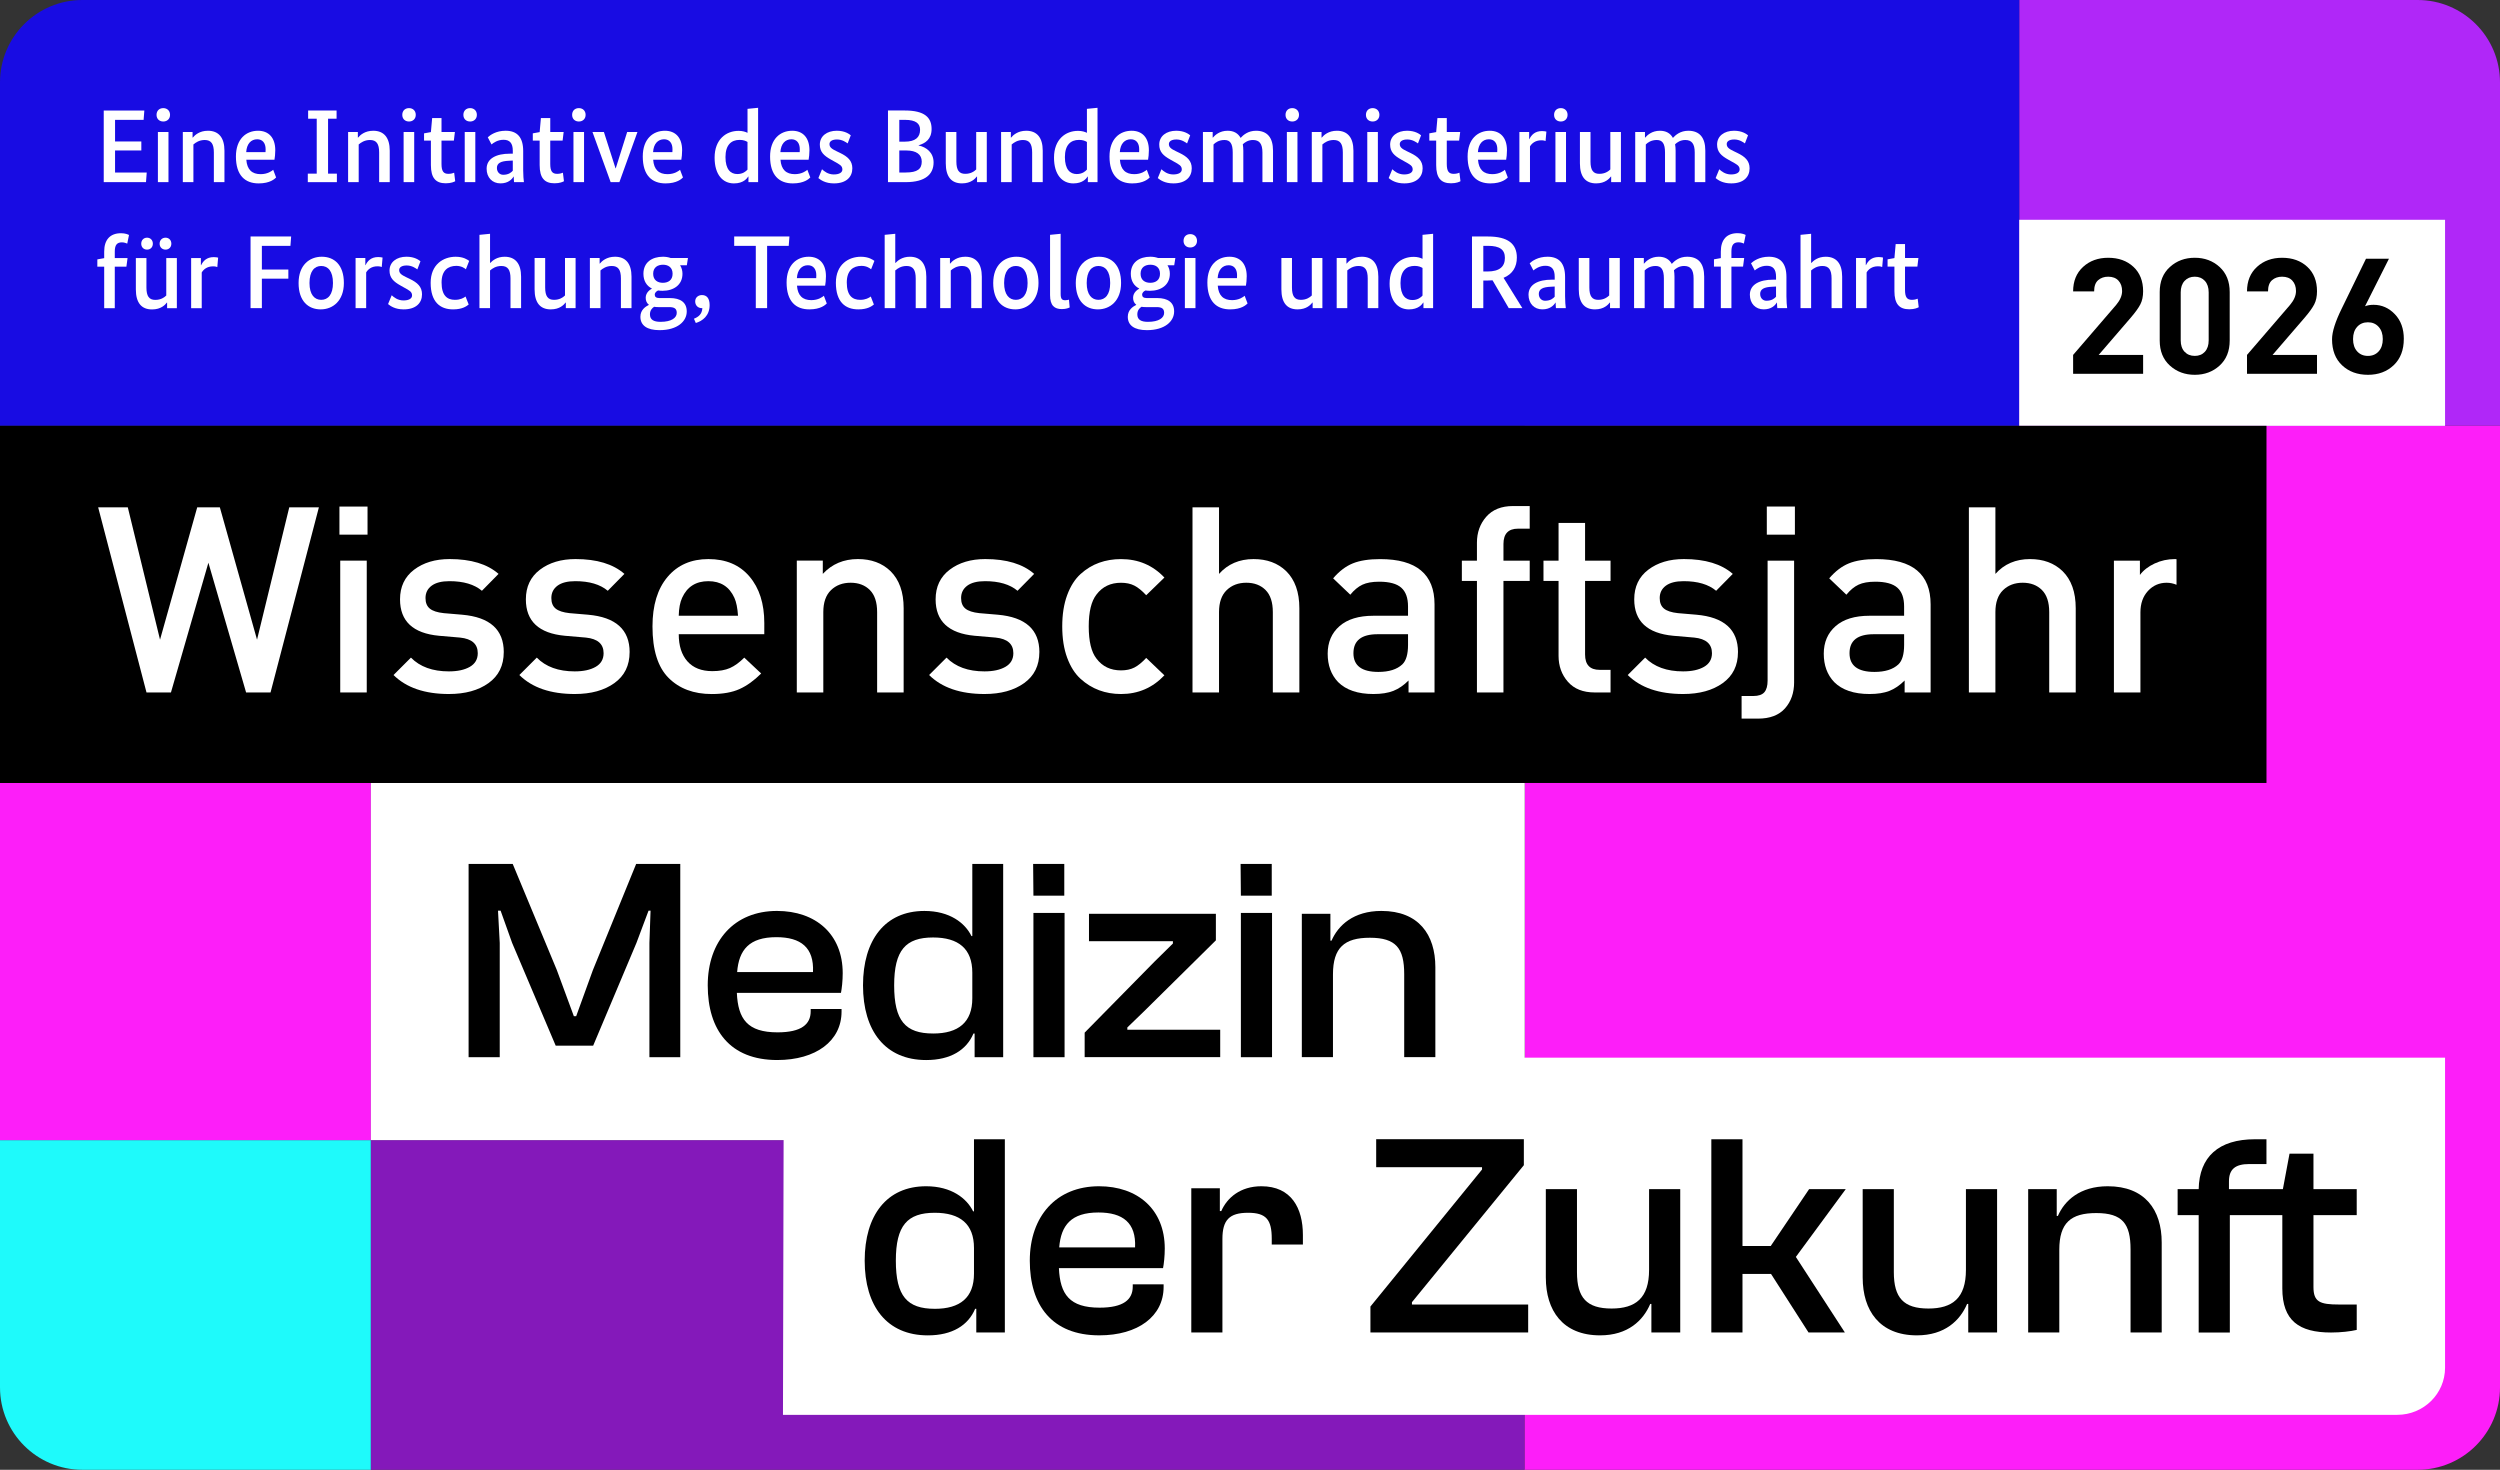 <svg width="182" height="107" viewBox="0 0 182 107" fill="none" xmlns="http://www.w3.org/2000/svg">
<rect x="0" y="0" width="182" height="107" fill="#333333" stroke="none"/>
<g clip-path="url(#clip0_8705_268)">
<path d="M0 83H27V107H6C2.686 107 0 104.314 0 101V83Z" fill="#1EFAFB"/>
<path d="M111 83H27V107H111V83Z" fill="#8419BA"/>
<path d="M27 57H0V83H27V57Z" fill="#FD1EF9"/>
<path d="M147 0H176C179.314 0 182 2.686 182 6V31H147V0Z" fill="#B027F8"/>
<path d="M111 31H182V101C182 104.314 179.314 107 176 107H111V31Z" fill="#FD1EF9"/>
<path d="M0 6C0 2.686 2.686 0 6 0H147V31H0V6Z" fill="#180CE3"/>
<path d="M174.522 103H57L57.061 77H178V99.572C178 101.465 176.443 103 174.522 103Z" fill="white"/>
<path d="M111 57H27V83H111V57Z" fill="white"/>
<path d="M178 16H147V31H178V16Z" fill="white"/>
<path d="M165 31H0V57H165V31Z" fill="black"/>
<path d="M34.114 76.962V62.895H37.326L40.538 70.621L41.777 73.981H41.945L43.163 70.621L46.312 62.895H49.524V76.962H47.277V68.647L47.361 66.296H47.214L46.332 68.647L43.183 76.123H40.454L37.284 68.647L36.444 66.296H36.255L36.381 68.647V76.962H34.114Z" fill="black"/>
<path d="M51.523 71.733C51.523 68.5 53.455 66.316 56.562 66.316C59.375 66.316 61.349 67.996 61.349 70.851C61.349 71.397 61.286 71.964 61.223 72.279H53.643C53.727 74.19 54.42 75.155 56.603 75.155C58.346 75.155 59.018 74.567 59.018 73.622V73.454H61.265V73.643C61.265 75.785 59.396 77.17 56.583 77.17C53.14 77.17 51.523 74.987 51.523 71.733ZM53.664 70.767H59.186C59.27 68.982 58.304 68.226 56.519 68.226C54.545 68.226 53.79 69.15 53.664 70.767Z" fill="black"/>
<path d="M62.827 71.734C62.827 68.438 64.423 66.317 67.299 66.317C69.147 66.317 70.259 67.198 70.721 68.144H70.784V62.895H73.031V76.962H70.952V75.24H70.868C70.364 76.436 69.209 77.171 67.425 77.171C64.444 77.171 62.827 75.05 62.827 71.734ZM67.929 75.24C69.777 75.24 70.784 74.421 70.784 72.678V70.809C70.784 69.067 69.776 68.248 67.929 68.248C65.934 68.248 65.095 69.171 65.095 71.733C65.095 74.316 65.914 75.239 67.929 75.239V75.24Z" fill="black"/>
<path d="M75.233 65.204L75.212 62.895H77.48V65.204H75.233ZM75.233 76.962V66.463H77.501V76.962H75.233Z" fill="black"/>
<path d="M78.963 76.961V75.176L84.044 70.011L85.388 68.688V68.52H79.278V66.525H88.516V68.457L83.288 73.622L82.07 74.798V74.966H88.831V76.961H78.963Z" fill="black"/>
<path d="M90.336 65.204L90.315 62.895H92.583V65.204H90.336ZM90.336 76.962V66.463H92.604V76.962H90.336Z" fill="black"/>
<path d="M94.773 76.961V66.526H96.853V68.479H96.936C97.419 67.366 98.532 66.316 100.568 66.316C103.276 66.316 104.494 68.038 104.494 70.41V76.961H102.226V70.914C102.226 69.045 101.638 68.268 99.728 68.268C97.879 68.268 97.04 68.982 97.04 70.935V76.961H94.772H94.773Z" fill="black"/>
<path d="M62.949 91.776C62.949 88.481 64.545 86.359 67.421 86.359C69.269 86.359 70.381 87.242 70.843 88.186H70.906V82.938H73.153V97.004H71.074V95.282H70.99C70.486 96.48 69.331 97.215 67.547 97.215C64.566 97.215 62.949 95.094 62.949 91.776ZM68.051 95.282C69.899 95.282 70.906 94.463 70.906 92.721V90.852C70.906 89.109 69.898 88.29 68.051 88.29C66.056 88.29 65.217 89.213 65.217 91.775C65.217 94.358 66.036 95.281 68.051 95.281V95.282Z" fill="black"/>
<path d="M74.969 91.776C74.969 88.543 76.901 86.359 80.008 86.359C82.821 86.359 84.795 88.039 84.795 90.894C84.795 91.44 84.732 92.007 84.669 92.322H77.089C77.173 94.233 77.866 95.198 80.049 95.198C81.792 95.198 82.464 94.61 82.464 93.665V93.497H84.711V93.686C84.711 95.828 82.842 97.213 80.029 97.213C76.586 97.213 74.969 95.03 74.969 91.776ZM77.111 90.81H82.633C82.717 89.025 81.751 88.269 79.966 88.269C77.992 88.269 77.237 89.193 77.111 90.81Z" fill="black"/>
<path d="M86.726 97.004V86.506H88.805V88.165H88.91C89.33 87.199 90.296 86.359 91.828 86.359C94.012 86.359 94.851 87.955 94.851 89.907V90.6H92.583V90.18C92.583 88.794 92.184 88.29 90.861 88.29C89.496 88.29 88.992 88.815 88.992 90.201V97.004H86.724H86.726Z" fill="black"/>
<path d="M99.767 97.004V95.115L107.892 85.141V84.974H100.186V82.936H110.936V84.826L102.79 94.799V94.968H111.251V97.004H99.766H99.767Z" fill="black"/>
<path d="M112.536 93.014V86.568H114.804V92.615C114.804 94.484 115.518 95.261 117.324 95.261C119.067 95.261 120.053 94.505 120.053 92.448V86.569H122.321V97.004H120.221V94.925H120.137C119.633 96.122 118.52 97.214 116.484 97.214C113.755 97.214 112.537 95.387 112.537 93.015L112.536 93.014Z" fill="black"/>
<path d="M124.585 97.004V82.938H126.853V90.707H128.911L131.703 86.57H134.37L130.738 91.504L134.307 97.005H131.661L128.932 92.743H126.853V97.005L124.585 97.004Z" fill="black"/>
<path d="M135.603 93.014V86.568H137.871V92.615C137.871 94.484 138.585 95.261 140.391 95.261C142.134 95.261 143.12 94.505 143.12 92.448V86.569H145.388V97.004H143.288V94.925H143.204C142.7 96.122 141.587 97.214 139.551 97.214C136.822 97.214 135.604 95.387 135.604 93.015L135.603 93.014Z" fill="black"/>
<path d="M147.651 97.004V86.569H149.73V88.522H149.814C150.297 87.409 151.41 86.359 153.446 86.359C156.154 86.359 157.372 88.081 157.372 90.453V97.004H155.104V90.957C155.104 89.088 154.516 88.311 152.605 88.311C150.757 88.311 149.917 89.025 149.917 90.978V97.004H147.649H147.651Z" fill="black"/>
<path d="M160.064 97.004V88.46H158.531V86.57H160.064C160.106 84.218 161.513 82.938 164.158 82.938H164.998V84.743H163.738C162.73 84.743 162.268 85.121 162.268 86.004V86.57H166.194L166.677 83.987H168.42V86.57H171.569V88.46H168.42V93.689C168.42 94.781 168.882 94.969 170.289 94.969H171.57V96.817C171.129 96.922 170.415 97.007 169.701 97.007C167.37 97.007 166.153 96.145 166.153 93.794V88.462H162.332V97.007H160.064V97.004Z" fill="black"/>
<path d="M23.215 36.934L19.695 50.411H17.916L15.171 40.966L12.445 50.411H10.665L7.146 36.934H9.304L11.65 46.568L14.357 36.934H16.005L18.712 46.568L21.058 36.934H23.215Z" fill="white"/>
<path d="M26.756 38.922H24.711V36.878H26.756V38.922ZM26.699 50.411H24.769V40.814H26.699V50.411Z" fill="white"/>
<path d="M36.673 47.477C36.673 48.449 36.304 49.2 35.566 49.729C34.828 50.259 33.865 50.524 32.679 50.524C30.925 50.524 29.581 50.064 28.648 49.142L29.916 47.874C30.572 48.543 31.492 48.877 32.679 48.877C33.31 48.877 33.819 48.767 34.203 48.546C34.587 48.325 34.781 47.994 34.781 47.552C34.781 46.883 34.352 46.505 33.493 46.416L31.96 46.284C30.067 46.107 29.122 45.224 29.122 43.634C29.122 42.713 29.462 41.994 30.143 41.476C30.825 40.959 31.689 40.7 32.736 40.7C34.288 40.7 35.474 41.06 36.295 41.779L35.084 43.009C34.529 42.542 33.74 42.309 32.718 42.309C32.151 42.309 31.718 42.42 31.422 42.64C31.125 42.861 30.977 43.16 30.977 43.539C30.977 43.88 31.081 44.135 31.29 44.306C31.497 44.476 31.835 44.587 32.303 44.637L33.647 44.751C35.666 44.928 36.675 45.836 36.675 47.477H36.673Z" fill="white"/>
<path d="M45.835 47.477C45.835 48.449 45.466 49.2 44.728 49.729C43.99 50.259 43.027 50.524 41.841 50.524C40.087 50.524 38.743 50.064 37.809 49.142L39.077 47.874C39.733 48.543 40.654 48.877 41.841 48.877C42.472 48.877 42.98 48.767 43.364 48.546C43.749 48.325 43.942 47.994 43.942 47.552C43.942 46.883 43.513 46.505 42.655 46.416L41.122 46.284C39.229 46.107 38.283 45.224 38.283 43.634C38.283 42.713 38.624 41.994 39.305 41.476C39.986 40.959 40.851 40.7 41.898 40.7C43.45 40.7 44.636 41.06 45.457 41.779L44.246 43.009C43.691 42.542 42.902 42.309 41.88 42.309C41.312 42.309 40.88 42.42 40.583 42.64C40.287 42.861 40.138 43.16 40.138 43.539C40.138 43.88 40.242 44.135 40.451 44.306C40.659 44.476 40.997 44.587 41.464 44.637L42.808 44.751C44.827 44.928 45.837 45.836 45.837 47.477H45.835Z" fill="white"/>
<path d="M55.64 46.171H49.413C49.413 47.017 49.624 47.676 50.047 48.149C50.469 48.622 51.072 48.859 51.855 48.859C52.372 48.859 52.801 48.783 53.142 48.632C53.483 48.481 53.83 48.228 54.183 47.875L55.413 49.03C54.895 49.548 54.368 49.926 53.832 50.166C53.296 50.406 52.624 50.526 51.816 50.526C50.503 50.526 49.456 50.135 48.674 49.352C47.891 48.57 47.501 47.321 47.501 45.604C47.501 44.065 47.867 42.863 48.599 41.998C49.33 41.134 50.322 40.701 51.571 40.701C52.846 40.701 53.843 41.124 54.562 41.969C55.281 42.815 55.641 43.944 55.641 45.357L55.64 46.171ZM53.728 44.827C53.69 44.259 53.602 43.824 53.463 43.521C53.097 42.714 52.466 42.31 51.57 42.31C50.662 42.31 50.024 42.714 49.658 43.521C49.507 43.849 49.424 44.285 49.412 44.827H53.728Z" fill="white"/>
<path d="M65.785 50.411H63.855V44.562C63.855 43.843 63.678 43.307 63.325 42.953C62.972 42.6 62.505 42.423 61.924 42.423C61.343 42.423 60.867 42.603 60.495 42.963C60.123 43.323 59.937 43.856 59.937 44.562V50.411H58.007V40.814H59.9V41.779C60.569 41.06 61.42 40.7 62.455 40.7C63.427 40.7 64.215 40.99 64.821 41.571C65.465 42.202 65.786 43.104 65.786 44.278L65.785 50.411Z" fill="white"/>
<path d="M75.665 47.477C75.665 48.449 75.296 49.2 74.558 49.729C73.82 50.259 72.857 50.524 71.671 50.524C69.917 50.524 68.573 50.064 67.639 49.142L68.907 47.874C69.563 48.543 70.484 48.877 71.671 48.877C72.302 48.877 72.81 48.767 73.194 48.546C73.579 48.325 73.772 47.994 73.772 47.552C73.772 46.883 73.343 46.505 72.485 46.416L70.952 46.284C69.059 46.107 68.113 45.224 68.113 43.634C68.113 42.713 68.454 41.994 69.135 41.476C69.816 40.959 70.681 40.7 71.728 40.7C73.28 40.7 74.466 41.06 75.287 41.779L74.076 43.009C73.521 42.542 72.732 42.309 71.71 42.309C71.142 42.309 70.71 42.42 70.413 42.64C70.117 42.861 69.968 43.16 69.968 43.539C69.968 43.88 70.072 44.135 70.281 44.306C70.489 44.476 70.827 44.587 71.294 44.637L72.638 44.751C74.657 44.928 75.667 45.836 75.667 47.477H75.665Z" fill="white"/>
<path d="M84.769 49.162C83.911 50.071 82.857 50.525 81.608 50.525C81.04 50.525 80.51 50.433 80.018 50.251C79.526 50.068 79.075 49.791 78.665 49.418C78.255 49.046 77.93 48.535 77.69 47.885C77.45 47.235 77.331 46.475 77.331 45.604C77.331 44.733 77.45 43.973 77.69 43.323C77.93 42.673 78.255 42.162 78.665 41.79C79.075 41.418 79.526 41.143 80.018 40.967C80.511 40.79 81.04 40.702 81.608 40.702C82.869 40.702 83.923 41.15 84.769 42.046L83.444 43.333C83.141 43.005 82.854 42.772 82.583 42.633C82.311 42.494 81.987 42.425 81.608 42.425C80.851 42.425 80.258 42.709 79.828 43.277C79.449 43.757 79.26 44.533 79.26 45.605C79.26 46.69 79.449 47.473 79.828 47.952C80.257 48.52 80.85 48.804 81.608 48.804C81.987 48.804 82.311 48.735 82.583 48.596C82.854 48.457 83.141 48.224 83.444 47.896L84.769 49.164V49.162Z" fill="white"/>
<path d="M94.593 50.411H92.662V44.562C92.662 43.843 92.486 43.307 92.132 42.953C91.779 42.6 91.312 42.423 90.731 42.423C90.15 42.423 89.674 42.603 89.302 42.963C88.93 43.323 88.745 43.856 88.745 44.562V50.411H86.814V36.934H88.745V41.78C89.388 41.061 90.228 40.701 91.261 40.701C92.234 40.701 93.021 40.991 93.627 41.572C94.271 42.203 94.593 43.105 94.593 44.279V50.411Z" fill="white"/>
<path d="M104.435 50.411H102.542V49.54C102.189 49.893 101.819 50.146 101.434 50.297C101.049 50.448 100.566 50.524 99.986 50.524C98.85 50.524 97.992 50.234 97.412 49.653C96.907 49.123 96.655 48.435 96.655 47.59C96.655 46.757 96.942 46.088 97.516 45.584C98.09 45.08 98.913 44.827 99.986 44.827H102.504V44.146C102.504 43.528 102.34 43.074 102.011 42.783C101.683 42.493 101.147 42.348 100.403 42.348C99.898 42.348 99.491 42.421 99.182 42.566C98.873 42.711 98.579 42.954 98.302 43.295L97.052 42.103C97.494 41.586 97.97 41.223 98.481 41.015C98.992 40.807 99.658 40.703 100.478 40.703C103.115 40.703 104.434 41.801 104.434 43.997V50.414L104.435 50.411ZM102.505 46.947V46.171H100.29C99.116 46.171 98.53 46.632 98.53 47.553C98.53 48.462 99.136 48.916 100.347 48.916C101.117 48.916 101.697 48.733 102.088 48.367C102.366 48.102 102.505 47.629 102.505 46.947Z" fill="white"/>
<path d="M111.363 42.291H109.451V50.411H107.521V42.291H106.423V40.815H107.521V39.509C107.521 38.764 107.748 38.134 108.202 37.616C108.656 37.099 109.306 36.84 110.152 36.84H111.363V38.487H110.512C109.805 38.487 109.452 38.859 109.452 39.604V40.815H111.364L111.363 42.291Z" fill="white"/>
<path d="M117.249 50.411H116.094C115.248 50.411 114.599 50.153 114.144 49.635C113.69 49.118 113.463 48.487 113.463 47.742V42.291H112.365V40.815H113.463V38.07H115.393V40.815H117.248V42.291H115.393V47.648C115.393 48.393 115.746 48.765 116.453 48.765H117.248V50.412L117.249 50.411Z" fill="white"/>
<path d="M126.524 47.477C126.524 48.449 126.155 49.2 125.417 49.729C124.679 50.259 123.716 50.524 122.53 50.524C120.776 50.524 119.432 50.064 118.498 49.142L119.766 47.874C120.422 48.543 121.343 48.877 122.53 48.877C123.161 48.877 123.669 48.767 124.053 48.546C124.438 48.325 124.631 47.994 124.631 47.552C124.631 46.883 124.202 46.505 123.344 46.416L121.811 46.284C119.918 46.107 118.972 45.224 118.972 43.634C118.972 42.713 119.313 41.994 119.994 41.476C120.675 40.959 121.54 40.7 122.587 40.7C124.139 40.7 125.325 41.06 126.146 41.779L124.935 43.009C124.38 42.542 123.591 42.309 122.569 42.309C122.001 42.309 121.569 42.42 121.272 42.64C120.976 42.861 120.827 43.16 120.827 43.539C120.827 43.88 120.931 44.135 121.14 44.306C121.348 44.476 121.686 44.587 122.153 44.637L123.497 44.751C125.516 44.928 126.526 45.836 126.526 47.477H126.524Z" fill="white"/>
<path d="M130.612 49.666C130.612 50.436 130.391 51.07 129.95 51.568C129.508 52.066 128.852 52.316 127.981 52.316H126.788V50.669H127.64C128.019 50.669 128.286 50.577 128.445 50.395C128.602 50.212 128.681 49.931 128.681 49.553V40.815H130.611V49.666H130.612ZM130.669 38.922H128.624V36.878H130.669V38.922Z" fill="white"/>
<path d="M140.55 50.411H138.657V49.54C138.304 49.893 137.934 50.146 137.549 50.297C137.164 50.448 136.681 50.524 136.101 50.524C134.965 50.524 134.107 50.234 133.527 49.653C133.022 49.123 132.77 48.435 132.77 47.59C132.77 46.757 133.057 46.088 133.631 45.584C134.205 45.08 135.028 44.827 136.101 44.827H138.619V44.146C138.619 43.528 138.455 43.074 138.126 42.783C137.798 42.493 137.262 42.348 136.518 42.348C136.013 42.348 135.606 42.421 135.297 42.566C134.988 42.711 134.694 42.954 134.417 43.295L133.167 42.103C133.609 41.586 134.085 41.223 134.596 41.015C135.107 40.807 135.773 40.703 136.593 40.703C139.23 40.703 140.549 41.801 140.549 43.997V50.414L140.55 50.411ZM138.62 46.947V46.171H136.405C135.231 46.171 134.645 46.632 134.645 47.553C134.645 48.462 135.251 48.916 136.462 48.916C137.232 48.916 137.812 48.733 138.203 48.367C138.481 48.102 138.62 47.629 138.62 46.947Z" fill="white"/>
<path d="M151.113 50.411H149.183V44.562C149.183 43.843 149.006 43.307 148.653 42.953C148.3 42.6 147.833 42.423 147.252 42.423C146.671 42.423 146.195 42.603 145.823 42.963C145.451 43.323 145.265 43.856 145.265 44.562V50.411H143.335V36.934H145.265V41.78C145.908 41.061 146.748 40.701 147.782 40.701C148.754 40.701 149.542 40.991 150.148 41.572C150.792 42.203 151.113 43.105 151.113 44.279V50.411Z" fill="white"/>
<path d="M158.453 40.71C158.415 40.71 158.381 40.701 158.342 40.701C157.812 40.701 157.317 40.808 156.856 41.023C156.395 41.238 156.039 41.515 155.786 41.856V40.815H153.893V50.412H155.823V44.582C155.823 43.939 156.006 43.418 156.372 43.02C156.738 42.623 157.192 42.424 157.735 42.424C157.985 42.424 158.223 42.476 158.451 42.572V40.711L158.453 40.71Z" fill="white"/>
<path d="M10.455 8.725H8.376V10.298H10.289V10.955H8.376V12.558H10.682L10.629 13.261H7.552V8.045H10.508L10.455 8.725Z" fill="white"/>
<path d="M11.887 8.846C11.601 8.846 11.396 8.657 11.396 8.362C11.396 8.059 11.601 7.871 11.887 7.871C12.166 7.871 12.379 8.06 12.379 8.362C12.379 8.657 12.166 8.846 11.887 8.846ZM12.265 13.261H11.495V9.61H12.265V13.261Z" fill="white"/>
<path d="M15.569 13.261V11.099C15.569 10.471 15.372 10.192 14.904 10.192C14.503 10.192 14.239 10.381 14.08 10.517V13.261H13.309V9.61H14.019V10.018H14.034C14.178 9.844 14.518 9.519 15.138 9.519C15.916 9.519 16.34 10.018 16.34 10.97V13.261H15.569Z" fill="white"/>
<path d="M19.981 11.628H17.932C17.985 12.354 18.348 12.679 18.975 12.679C19.489 12.679 19.791 12.445 19.889 12.361L20.101 12.921C20.003 13.019 19.663 13.352 18.831 13.352C17.841 13.352 17.175 12.77 17.175 11.394C17.175 10.109 17.923 9.519 18.785 9.519C19.556 9.519 20.04 10.018 20.04 10.94C20.04 11.227 20.011 11.439 19.981 11.628ZM17.924 11.076H19.33C19.337 10.993 19.337 10.933 19.337 10.865C19.337 10.411 19.11 10.139 18.725 10.139C18.279 10.139 17.961 10.464 17.924 11.076Z" fill="white"/>
<path d="M23.059 8.642H22.432V8.045H24.503V8.642H23.883V12.641H24.525V13.261H22.408V12.641H23.058V8.642H23.059Z" fill="white"/>
<path d="M27.602 13.261V11.099C27.602 10.471 27.405 10.192 26.937 10.192C26.536 10.192 26.272 10.381 26.113 10.517V13.261H25.342V9.61H26.052V10.018H26.067C26.211 9.844 26.551 9.519 27.171 9.519C27.949 9.519 28.373 10.018 28.373 10.97V13.261H27.602Z" fill="white"/>
<path d="M29.777 8.846C29.49 8.846 29.286 8.657 29.286 8.362C29.286 8.059 29.49 7.871 29.777 7.871C30.056 7.871 30.268 8.06 30.268 8.362C30.268 8.657 30.056 8.846 29.777 8.846ZM30.154 13.261H29.383V9.61H30.154V13.261Z" fill="white"/>
<path d="M33.041 10.237H32.141V11.923C32.141 12.467 32.284 12.656 32.647 12.656C32.843 12.656 32.995 12.603 33.063 12.573L33.139 13.193C33.071 13.231 32.852 13.344 32.451 13.344C31.718 13.344 31.37 12.951 31.37 12.021V10.237H30.871V9.708L31.37 9.617L31.461 8.596H32.142V9.609H33.117L33.041 10.237Z" fill="white"/>
<path d="M34.225 8.846C33.938 8.846 33.734 8.657 33.734 8.362C33.734 8.059 33.938 7.871 34.225 7.871C34.504 7.871 34.716 8.06 34.716 8.362C34.716 8.657 34.504 8.846 34.225 8.846ZM34.603 13.261H33.832V9.61H34.603V13.261Z" fill="white"/>
<path d="M37.105 11.189H37.332V10.977C37.332 10.417 37.105 10.176 36.659 10.176C36.22 10.176 35.918 10.403 35.782 10.516L35.51 9.994C35.692 9.828 36.115 9.518 36.81 9.518C37.642 9.518 38.088 9.987 38.088 10.992V12.398C38.088 12.761 38.118 13.101 38.141 13.26H37.423C37.415 13.154 37.4 13.018 37.4 12.859H37.385C37.256 13.071 36.984 13.35 36.432 13.35C35.835 13.35 35.426 12.919 35.426 12.284C35.426 11.521 36.159 11.189 37.105 11.189ZM36.628 12.724C37.029 12.724 37.225 12.55 37.331 12.429V11.688L37.059 11.703C36.462 11.726 36.175 11.877 36.175 12.225C36.175 12.535 36.386 12.724 36.628 12.724Z" fill="white"/>
<path d="M40.958 10.237H40.058V11.923C40.058 12.467 40.201 12.656 40.564 12.656C40.76 12.656 40.912 12.603 40.98 12.573L41.056 13.193C40.988 13.231 40.769 13.344 40.368 13.344C39.635 13.344 39.287 12.951 39.287 12.021V10.237H38.788V9.708L39.287 9.617L39.378 8.596H40.059V9.609H41.034L40.958 10.237Z" fill="white"/>
<path d="M42.142 8.846C41.855 8.846 41.651 8.657 41.651 8.362C41.651 8.059 41.855 7.871 42.142 7.871C42.421 7.871 42.633 8.06 42.633 8.362C42.633 8.657 42.421 8.846 42.142 8.846ZM42.519 13.261H41.748V9.61H42.519V13.261Z" fill="white"/>
<path d="M45.09 13.26H44.455L43.132 9.609H43.964L44.811 12.255H44.826L45.658 9.609H46.407L45.092 13.26H45.09Z" fill="white"/>
<path d="M49.6 11.628H47.551C47.604 12.354 47.967 12.679 48.594 12.679C49.108 12.679 49.41 12.445 49.508 12.361L49.72 12.921C49.622 13.019 49.282 13.352 48.45 13.352C47.46 13.352 46.794 12.77 46.794 11.394C46.794 10.109 47.542 9.519 48.404 9.519C49.175 9.519 49.659 10.018 49.659 10.94C49.659 11.227 49.63 11.439 49.6 11.628ZM47.544 11.076H48.95C48.957 10.993 48.957 10.933 48.957 10.865C48.957 10.411 48.73 10.139 48.345 10.139C47.899 10.139 47.581 10.464 47.544 11.076Z" fill="white"/>
<path d="M53.761 9.526C54.071 9.526 54.283 9.602 54.419 9.67V7.924L55.19 7.848V13.261H54.487V12.853H54.472C54.381 12.989 54.124 13.352 53.429 13.352C52.612 13.352 52.023 12.709 52.023 11.477C52.023 10.131 52.878 9.527 53.762 9.527L53.761 9.526ZM53.677 12.671C54.078 12.671 54.305 12.475 54.418 12.346V10.335C54.297 10.26 54.123 10.184 53.844 10.184C53.231 10.184 52.815 10.555 52.815 11.439C52.815 12.339 53.193 12.671 53.677 12.671Z" fill="white"/>
<path d="M58.868 11.628H56.819C56.873 12.354 57.236 12.679 57.862 12.679C58.377 12.679 58.678 12.445 58.776 12.361L58.989 12.921C58.891 13.019 58.55 13.352 57.718 13.352C56.728 13.352 56.062 12.77 56.062 11.394C56.062 10.109 56.81 9.519 57.672 9.519C58.444 9.519 58.928 10.018 58.928 10.94C58.928 11.227 58.898 11.439 58.867 11.628H58.868ZM56.812 11.076H58.218C58.225 10.993 58.225 10.933 58.225 10.865C58.225 10.411 57.998 10.139 57.614 10.139C57.167 10.139 56.849 10.464 56.812 11.076Z" fill="white"/>
<path d="M61.709 10.441C61.603 10.366 61.323 10.154 60.938 10.154C60.575 10.154 60.386 10.29 60.386 10.487C60.386 10.714 60.537 10.835 60.9 11.008L61.15 11.129C61.717 11.401 62.05 11.704 62.05 12.255C62.05 12.883 61.611 13.351 60.712 13.351C60.084 13.351 59.744 13.101 59.578 12.965L59.843 12.322C59.987 12.458 60.274 12.7 60.697 12.7C61.105 12.7 61.325 12.557 61.325 12.337C61.325 12.065 61.128 11.974 60.735 11.755L60.493 11.619C59.979 11.332 59.684 11.059 59.684 10.523C59.684 9.911 60.198 9.518 60.917 9.518C61.514 9.518 61.824 9.76 61.937 9.85L61.71 10.44L61.709 10.441Z" fill="white"/>
<path d="M66.876 10.577V10.592C67.436 10.706 67.965 11.106 67.965 11.824C67.965 12.663 67.391 13.26 65.939 13.26H64.645V8.044H65.871C67.329 8.044 67.82 8.566 67.82 9.39C67.82 10.139 67.359 10.433 66.876 10.577ZM65.871 8.725H65.469V10.313H65.862C66.641 10.313 66.981 9.995 66.981 9.451C66.981 9.005 66.695 8.725 65.871 8.725ZM65.984 10.955H65.469V12.558H65.939C66.8 12.558 67.103 12.293 67.103 11.764C67.103 11.25 66.716 10.955 65.984 10.955Z" fill="white"/>
<path d="M69.624 11.755C69.624 12.39 69.82 12.655 70.266 12.655C70.683 12.655 70.924 12.474 71.067 12.337V9.608H71.838V13.259H71.129V12.851H71.114C70.993 13.002 70.698 13.35 70.032 13.35C69.261 13.35 68.853 12.866 68.853 11.891V9.608H69.624L69.624 11.755Z" fill="white"/>
<path d="M75.14 13.261V11.099C75.14 10.471 74.943 10.192 74.475 10.192C74.074 10.192 73.81 10.381 73.651 10.517V13.261H72.88V9.61H73.59V10.018H73.605C73.749 9.844 74.089 9.519 74.709 9.519C75.487 9.519 75.911 10.018 75.911 10.97V13.261H75.14Z" fill="white"/>
<path d="M78.47 9.526C78.78 9.526 78.992 9.602 79.128 9.67V7.924L79.899 7.848V13.261H79.196V12.853H79.181C79.09 12.989 78.834 13.352 78.138 13.352C77.321 13.352 76.732 12.709 76.732 11.477C76.732 10.131 77.587 9.527 78.471 9.527L78.47 9.526ZM78.387 12.671C78.788 12.671 79.015 12.475 79.128 12.346V10.335C79.007 10.26 78.833 10.184 78.554 10.184C77.941 10.184 77.525 10.555 77.525 11.439C77.525 12.339 77.903 12.671 78.387 12.671Z" fill="white"/>
<path d="M83.579 11.628H81.529C81.582 12.354 81.945 12.679 82.573 12.679C83.087 12.679 83.388 12.445 83.487 12.361L83.698 12.921C83.6 13.019 83.26 13.352 82.428 13.352C81.439 13.352 80.772 12.77 80.772 11.394C80.772 10.109 81.52 9.519 82.382 9.519C83.153 9.519 83.638 10.018 83.638 10.94C83.638 11.227 83.609 11.439 83.579 11.628ZM81.522 11.076H82.927C82.934 10.993 82.934 10.933 82.934 10.865C82.934 10.411 82.707 10.139 82.323 10.139C81.876 10.139 81.558 10.464 81.522 11.076Z" fill="white"/>
<path d="M86.418 10.441C86.312 10.366 86.032 10.154 85.647 10.154C85.284 10.154 85.095 10.29 85.095 10.487C85.095 10.714 85.246 10.835 85.609 11.008L85.859 11.129C86.426 11.401 86.759 11.704 86.759 12.255C86.759 12.883 86.321 13.351 85.421 13.351C84.793 13.351 84.453 13.101 84.287 12.965L84.552 12.322C84.696 12.458 84.983 12.7 85.406 12.7C85.814 12.7 86.034 12.557 86.034 12.337C86.034 12.065 85.838 11.974 85.444 11.755L85.202 11.619C84.688 11.332 84.393 11.059 84.393 10.523C84.393 9.911 84.907 9.518 85.626 9.518C86.223 9.518 86.533 9.76 86.646 9.85L86.419 10.44L86.418 10.441Z" fill="white"/>
<path d="M89.742 13.261V11.099C89.742 10.456 89.553 10.192 89.145 10.192C88.737 10.192 88.487 10.373 88.344 10.517V13.261H87.573V9.61H88.283V10.018H88.298C88.449 9.844 88.782 9.519 89.372 9.519C89.803 9.519 90.128 9.693 90.317 10.04C90.506 9.829 90.861 9.519 91.436 9.519C92.253 9.519 92.676 10.01 92.676 10.97V13.261H91.905V11.099C91.905 10.456 91.678 10.192 91.217 10.192C90.862 10.192 90.62 10.366 90.476 10.502C90.499 10.645 90.514 10.797 90.514 10.971V13.262H89.743L89.742 13.261Z" fill="white"/>
<path d="M94.077 8.846C93.79 8.846 93.586 8.657 93.586 8.362C93.586 8.059 93.79 7.871 94.077 7.871C94.356 7.871 94.568 8.06 94.568 8.362C94.568 8.657 94.356 8.846 94.077 8.846ZM94.455 13.261H93.684V9.61H94.455V13.261Z" fill="white"/>
<path d="M97.758 13.261V11.099C97.758 10.471 97.561 10.192 97.093 10.192C96.692 10.192 96.428 10.381 96.269 10.517V13.261H95.498V9.61H96.208V10.018H96.223C96.367 9.844 96.707 9.519 97.327 9.519C98.105 9.519 98.529 10.018 98.529 10.97V13.261H97.758Z" fill="white"/>
<path d="M99.931 8.846C99.644 8.846 99.44 8.657 99.44 8.362C99.44 8.059 99.644 7.871 99.931 7.871C100.21 7.871 100.422 8.06 100.422 8.362C100.422 8.657 100.21 8.846 99.931 8.846ZM100.309 13.261H99.538V9.61H100.309V13.261Z" fill="white"/>
<path d="M103.227 10.441C103.121 10.366 102.841 10.154 102.456 10.154C102.093 10.154 101.904 10.29 101.904 10.487C101.904 10.714 102.055 10.835 102.418 11.008L102.668 11.129C103.235 11.401 103.568 11.704 103.568 12.255C103.568 12.883 103.129 13.351 102.23 13.351C101.602 13.351 101.262 13.101 101.096 12.965L101.361 12.322C101.505 12.458 101.792 12.7 102.215 12.7C102.623 12.7 102.843 12.557 102.843 12.337C102.843 12.065 102.646 11.974 102.253 11.755L102.011 11.619C101.497 11.332 101.202 11.059 101.202 10.523C101.202 9.911 101.716 9.518 102.435 9.518C103.032 9.518 103.342 9.76 103.455 9.85L103.228 10.44L103.227 10.441Z" fill="white"/>
<path d="M106.225 10.237H105.325V11.923C105.325 12.467 105.468 12.656 105.831 12.656C106.027 12.656 106.179 12.603 106.247 12.573L106.323 13.193C106.255 13.231 106.036 13.344 105.635 13.344C104.902 13.344 104.554 12.951 104.554 12.021V10.237H104.055V9.708L104.554 9.617L104.645 8.596H105.326V9.609H106.301L106.225 10.237Z" fill="white"/>
<path d="M109.648 11.628H107.599C107.652 12.354 108.015 12.679 108.642 12.679C109.156 12.679 109.458 12.445 109.556 12.361L109.768 12.921C109.67 13.019 109.33 13.352 108.498 13.352C107.508 13.352 106.842 12.77 106.842 11.394C106.842 10.109 107.59 9.519 108.452 9.519C109.223 9.519 109.707 10.018 109.707 10.94C109.707 11.227 109.678 11.439 109.648 11.628ZM107.592 11.076H108.998C109.005 10.993 109.005 10.933 109.005 10.865C109.005 10.411 108.778 10.139 108.393 10.139C107.947 10.139 107.629 10.464 107.592 11.076Z" fill="white"/>
<path d="M112.517 10.267C112.479 10.252 112.389 10.214 112.207 10.214C111.753 10.214 111.504 10.456 111.383 10.66V13.261H110.612V9.61H111.322V10.132H111.337C111.481 9.837 111.73 9.542 112.259 9.542C112.403 9.542 112.509 9.565 112.577 9.58L112.517 10.268V10.267Z" fill="white"/>
<path d="M113.628 8.846C113.341 8.846 113.137 8.657 113.137 8.362C113.137 8.059 113.341 7.871 113.628 7.871C113.907 7.871 114.119 8.06 114.119 8.362C114.119 8.657 113.907 8.846 113.628 8.846ZM114.006 13.261H113.235V9.61H114.006V13.261Z" fill="white"/>
<path d="M115.788 11.755C115.788 12.39 115.985 12.655 116.431 12.655C116.847 12.655 117.089 12.474 117.232 12.337V9.608H118.003V13.259H117.293V12.851H117.278C117.157 13.002 116.862 13.35 116.197 13.35C115.426 13.35 115.018 12.866 115.018 11.891V9.608H115.789V11.755H115.788Z" fill="white"/>
<path d="M121.213 13.261V11.099C121.213 10.456 121.024 10.192 120.616 10.192C120.208 10.192 119.958 10.373 119.815 10.517V13.261H119.044V9.61H119.754V10.018H119.769C119.92 9.844 120.253 9.519 120.843 9.519C121.274 9.519 121.599 9.693 121.788 10.04C121.977 9.829 122.332 9.519 122.907 9.519C123.724 9.519 124.147 10.01 124.147 10.97V13.261H123.376V11.099C123.376 10.456 123.149 10.192 122.688 10.192C122.333 10.192 122.091 10.366 121.947 10.502C121.97 10.645 121.985 10.797 121.985 10.971V13.262H121.214L121.213 13.261Z" fill="white"/>
<path d="M127.029 10.441C126.923 10.366 126.643 10.154 126.258 10.154C125.895 10.154 125.706 10.29 125.706 10.487C125.706 10.714 125.857 10.835 126.22 11.008L126.47 11.129C127.037 11.401 127.37 11.704 127.37 12.255C127.37 12.883 126.932 13.351 126.032 13.351C125.404 13.351 125.064 13.101 124.898 12.965L125.163 12.322C125.307 12.458 125.594 12.7 126.017 12.7C126.425 12.7 126.645 12.557 126.645 12.337C126.645 12.065 126.449 11.974 126.055 11.755L125.813 11.619C125.299 11.332 125.004 11.059 125.004 10.523C125.004 9.911 125.518 9.518 126.237 9.518C126.834 9.518 127.144 9.76 127.257 9.85L127.03 10.44L127.029 10.441Z" fill="white"/>
<path d="M9.202 19.413H8.356V22.436H7.585V19.413H7.086V18.884L7.585 18.793V18.317C7.585 17.433 8.031 16.979 8.81 16.979C9.135 16.979 9.316 17.07 9.392 17.107L9.263 17.735C9.203 17.712 9.059 17.643 8.878 17.643C8.53 17.643 8.356 17.817 8.356 18.308V18.785H9.286L9.202 19.413Z" fill="white"/>
<path d="M10.66 20.932C10.66 21.567 10.857 21.832 11.303 21.832C11.719 21.832 11.961 21.651 12.104 21.514V18.785H12.875V22.436H12.165V22.028H12.15C12.029 22.179 11.734 22.527 11.069 22.527C10.298 22.527 9.89 22.043 9.89 21.068V18.785H10.661L10.66 20.932ZM10.705 18.173C10.463 18.173 10.282 17.999 10.282 17.742C10.282 17.477 10.464 17.303 10.705 17.303C10.946 17.303 11.128 17.477 11.128 17.742C11.128 17.999 10.946 18.173 10.705 18.173ZM12.051 18.173C11.809 18.173 11.62 17.999 11.62 17.742C11.62 17.477 11.809 17.303 12.051 17.303C12.293 17.303 12.474 17.477 12.474 17.742C12.474 17.999 12.292 18.173 12.051 18.173Z" fill="white"/>
<path d="M15.82 19.443C15.782 19.428 15.691 19.39 15.51 19.39C15.056 19.39 14.807 19.632 14.686 19.836V22.437H13.915V18.786H14.625V19.308H14.64C14.784 19.013 15.033 18.718 15.562 18.718C15.706 18.718 15.812 18.741 15.88 18.756L15.82 19.443Z" fill="white"/>
<path d="M18.24 22.433V17.217H21.196L21.143 17.897H19.064V19.621H20.992V20.286H19.064V22.433H18.24Z" fill="white"/>
<path d="M23.348 22.523C22.441 22.523 21.737 21.918 21.737 20.603C21.737 19.295 22.538 18.69 23.423 18.69C24.33 18.69 25.034 19.279 25.034 20.603C25.034 21.903 24.225 22.523 23.348 22.523ZM23.385 19.363C22.901 19.363 22.531 19.733 22.531 20.603C22.531 21.457 22.901 21.828 23.385 21.828C23.876 21.828 24.24 21.45 24.24 20.603C24.24 19.726 23.869 19.363 23.385 19.363Z" fill="white"/>
<path d="M27.791 19.439C27.753 19.424 27.662 19.386 27.481 19.386C27.027 19.386 26.778 19.628 26.657 19.832V22.432H25.886V18.781H26.596V19.303H26.611C26.755 19.008 27.004 18.713 27.533 18.713C27.677 18.713 27.783 18.736 27.851 18.751L27.791 19.439Z" fill="white"/>
<path d="M30.382 19.613C30.276 19.538 29.996 19.326 29.611 19.326C29.248 19.326 29.059 19.462 29.059 19.659C29.059 19.886 29.21 20.006 29.573 20.18L29.823 20.3C30.39 20.573 30.723 20.875 30.723 21.427C30.723 22.055 30.285 22.523 29.385 22.523C28.757 22.523 28.417 22.273 28.251 22.137L28.516 21.494C28.66 21.63 28.947 21.872 29.37 21.872C29.778 21.872 29.998 21.729 29.998 21.509C29.998 21.236 29.802 21.145 29.408 20.927L29.166 20.791C28.652 20.503 28.357 20.23 28.357 19.695C28.357 19.082 28.871 18.689 29.59 18.689C30.187 18.689 30.497 18.931 30.61 19.021L30.383 19.611L30.382 19.613Z" fill="white"/>
<path d="M33.916 19.605C33.834 19.529 33.592 19.355 33.221 19.355C32.608 19.355 32.147 19.695 32.147 20.565C32.147 21.51 32.547 21.828 33.121 21.828C33.522 21.828 33.764 21.684 33.892 21.586L34.12 22.168C33.968 22.289 33.666 22.523 32.986 22.523C32.032 22.523 31.352 21.979 31.352 20.588C31.352 19.25 32.275 18.691 33.175 18.691C33.742 18.691 34.044 18.91 34.157 18.993L33.916 19.605Z" fill="white"/>
<path d="M37.164 22.433V20.27C37.164 19.642 36.968 19.363 36.499 19.363C36.098 19.363 35.834 19.552 35.675 19.689V22.433H34.904V17.096L35.675 17.02V19.143H35.69C35.856 18.97 36.174 18.691 36.741 18.691C37.512 18.691 37.935 19.189 37.935 20.142V22.433H37.164Z" fill="white"/>
<path d="M39.688 20.928C39.688 21.563 39.885 21.828 40.331 21.828C40.747 21.828 40.989 21.646 41.132 21.51V18.781H41.903V22.432H41.193V22.024H41.178C41.057 22.175 40.762 22.523 40.097 22.523C39.326 22.523 38.918 22.039 38.918 21.064V18.781H39.689L39.688 20.928Z" fill="white"/>
<path d="M45.203 22.432V20.27C45.203 19.642 45.006 19.363 44.538 19.363C44.137 19.363 43.873 19.552 43.714 19.688V22.432H42.943V18.781H43.653V19.189H43.668C43.812 19.015 44.152 18.69 44.772 18.69C45.55 18.69 45.974 19.189 45.974 20.141V22.432H45.203Z" fill="white"/>
<path d="M48.012 24.035C47.098 24.035 46.621 23.687 46.621 23.06C46.621 22.546 47.014 22.311 47.234 22.198V22.183C47.075 22.062 47.007 21.881 47.007 21.677C47.007 21.284 47.347 21.072 47.453 21.019V21.004C47.083 20.815 46.841 20.46 46.841 19.93C46.841 19.091 47.476 18.69 48.262 18.69C48.458 18.69 48.648 18.72 48.822 18.781H50.084L50.001 19.31H49.51C49.624 19.491 49.684 19.703 49.684 19.93C49.684 20.739 49.049 21.17 48.233 21.17C48.119 21.17 48.014 21.162 47.908 21.147C47.795 21.2 47.666 21.298 47.666 21.457C47.666 21.601 47.764 21.699 47.999 21.699H48.763C49.541 21.699 49.995 22.017 49.995 22.674C49.995 23.392 49.322 24.035 48.014 24.035H48.012ZM48.088 23.43C48.889 23.43 49.267 23.135 49.267 22.78C49.267 22.477 49.108 22.357 48.715 22.357H47.921C47.807 22.357 47.709 22.35 47.619 22.334C47.468 22.432 47.316 22.598 47.316 22.886C47.316 23.271 47.582 23.43 48.088 23.43ZM48.27 19.272C47.892 19.272 47.551 19.453 47.551 19.93C47.551 20.407 47.892 20.588 48.254 20.588C48.632 20.588 48.965 20.406 48.965 19.93C48.965 19.454 48.633 19.272 48.27 19.272Z" fill="white"/>
<path d="M51.102 21.48C51.449 21.48 51.661 21.715 51.661 22.213C51.661 22.992 51.132 23.37 50.655 23.514L50.519 23.203C50.844 23.076 51.109 22.872 51.132 22.433H51.094C50.822 22.433 50.61 22.244 50.61 21.942C50.61 21.64 50.853 21.48 51.102 21.48Z" fill="white"/>
<path d="M57.419 17.897H55.846V22.433H55.022V17.897H53.449V17.217H57.471L57.419 17.897Z" fill="white"/>
<path d="M60.07 20.799H58.021C58.074 21.525 58.437 21.85 59.064 21.85C59.578 21.85 59.88 21.616 59.978 21.532L60.19 22.092C60.092 22.19 59.752 22.523 58.92 22.523C57.93 22.523 57.264 21.941 57.264 20.565C57.264 19.28 58.012 18.69 58.874 18.69C59.645 18.69 60.129 19.189 60.129 20.111C60.129 20.398 60.1 20.61 60.07 20.799ZM58.014 20.247H59.42C59.427 20.164 59.427 20.104 59.427 20.036C59.427 19.582 59.2 19.31 58.815 19.31C58.369 19.31 58.051 19.635 58.014 20.247Z" fill="white"/>
<path d="M63.416 19.605C63.333 19.529 63.091 19.355 62.72 19.355C62.108 19.355 61.646 19.695 61.646 20.565C61.646 21.51 62.047 21.828 62.621 21.828C63.021 21.828 63.263 21.684 63.392 21.586L63.619 22.168C63.468 22.289 63.165 22.523 62.485 22.523C61.532 22.523 60.852 21.979 60.852 20.588C60.852 19.25 61.774 18.691 62.674 18.691C63.241 18.691 63.543 18.91 63.657 18.993L63.416 19.605Z" fill="white"/>
<path d="M66.664 22.433V20.27C66.664 19.642 66.467 19.363 65.999 19.363C65.598 19.363 65.334 19.552 65.175 19.689V22.433H64.404V17.096L65.175 17.02V19.143H65.19C65.356 18.97 65.674 18.691 66.241 18.691C67.012 18.691 67.435 19.189 67.435 20.142V22.433H66.664Z" fill="white"/>
<path d="M70.705 22.432V20.27C70.705 19.642 70.509 19.363 70.04 19.363C69.639 19.363 69.375 19.552 69.216 19.688V22.432H68.445V18.781H69.155V19.189H69.17C69.314 19.015 69.654 18.69 70.274 18.69C71.052 18.69 71.476 19.189 71.476 20.141V22.432H70.705Z" fill="white"/>
<path d="M73.917 22.523C73.01 22.523 72.306 21.918 72.306 20.603C72.306 19.295 73.107 18.69 73.992 18.69C74.899 18.69 75.603 19.279 75.603 20.603C75.603 21.903 74.794 22.523 73.917 22.523ZM73.954 19.363C73.47 19.363 73.1 19.733 73.1 20.603C73.1 21.457 73.47 21.828 73.954 21.828C74.445 21.828 74.809 21.45 74.809 20.603C74.809 19.726 74.438 19.363 73.954 19.363Z" fill="white"/>
<path d="M77.216 21.404C77.216 21.767 77.322 21.858 77.548 21.858C77.676 21.858 77.782 21.828 77.82 21.814L77.873 22.381C77.813 22.41 77.623 22.502 77.306 22.502C76.769 22.502 76.444 22.253 76.444 21.48V17.096L77.215 17.02L77.216 21.404Z" fill="white"/>
<path d="M79.928 22.523C79.021 22.523 78.317 21.918 78.317 20.603C78.317 19.295 79.118 18.69 80.003 18.69C80.91 18.69 81.614 19.279 81.614 20.603C81.614 21.903 80.805 22.523 79.928 22.523ZM79.966 19.363C79.482 19.363 79.112 19.733 79.112 20.603C79.112 21.457 79.482 21.828 79.966 21.828C80.457 21.828 80.821 21.45 80.821 20.603C80.821 19.726 80.45 19.363 79.966 19.363Z" fill="white"/>
<path d="M83.493 24.035C82.579 24.035 82.103 23.687 82.103 23.06C82.103 22.546 82.496 22.311 82.716 22.198V22.183C82.556 22.062 82.489 21.881 82.489 21.677C82.489 21.284 82.829 21.072 82.934 21.019V21.004C82.564 20.815 82.323 20.46 82.323 19.93C82.323 19.091 82.957 18.69 83.743 18.69C83.939 18.69 84.129 18.72 84.303 18.781H85.566L85.483 19.31H84.992C85.106 19.491 85.165 19.703 85.165 19.93C85.165 20.739 84.531 21.17 83.715 21.17C83.6 21.17 83.496 21.162 83.389 21.147C83.275 21.2 83.147 21.298 83.147 21.457C83.147 21.601 83.246 21.699 83.481 21.699H84.243C85.022 21.699 85.477 22.017 85.477 22.674C85.477 23.392 84.803 24.035 83.496 24.035H83.493ZM83.57 23.43C84.371 23.43 84.749 23.135 84.749 22.78C84.749 22.477 84.59 22.357 84.197 22.357H83.403C83.288 22.357 83.191 22.35 83.1 22.334C82.95 22.432 82.797 22.598 82.797 22.886C82.797 23.271 83.064 23.43 83.57 23.43ZM83.751 19.272C83.374 19.272 83.034 19.453 83.034 19.93C83.034 20.407 83.374 20.588 83.737 20.588C84.115 20.588 84.448 20.406 84.448 19.93C84.448 19.454 84.115 19.272 83.751 19.272Z" fill="white"/>
<path d="M86.652 18.018C86.365 18.018 86.161 17.829 86.161 17.534C86.161 17.232 86.365 17.043 86.652 17.043C86.931 17.043 87.143 17.232 87.143 17.534C87.143 17.829 86.931 18.018 86.652 18.018ZM87.03 22.433H86.259V18.782H87.03V22.433Z" fill="white"/>
<path d="M90.703 20.799H88.653C88.707 21.525 89.07 21.85 89.697 21.85C90.21 21.85 90.513 21.616 90.611 21.532L90.823 22.092C90.725 22.19 90.385 22.523 89.552 22.523C88.562 22.523 87.897 21.941 87.897 20.565C87.897 19.28 88.644 18.69 89.507 18.69C90.278 18.69 90.761 19.189 90.761 20.111C90.761 20.398 90.733 20.61 90.703 20.799ZM88.645 20.247H90.052C90.058 20.164 90.058 20.104 90.058 20.036C90.058 19.582 89.832 19.31 89.447 19.31C89.001 19.31 88.683 19.635 88.645 20.247Z" fill="white"/>
<path d="M94.055 20.928C94.055 21.563 94.252 21.828 94.698 21.828C95.114 21.828 95.356 21.646 95.499 21.51V18.781H96.27V22.432H95.56V22.024H95.545C95.424 22.175 95.129 22.523 94.464 22.523C93.693 22.523 93.285 22.039 93.285 21.064V18.781H94.056L94.055 20.928Z" fill="white"/>
<path d="M99.57 22.432V20.27C99.57 19.642 99.374 19.363 98.906 19.363C98.504 19.363 98.24 19.552 98.082 19.688V22.432H97.311V18.781H98.02V19.189H98.035C98.18 19.015 98.519 18.69 99.139 18.69C99.918 18.69 100.342 19.189 100.342 20.141V22.432H99.57Z" fill="white"/>
<path d="M102.901 18.698C103.211 18.698 103.423 18.774 103.559 18.843V17.096L104.33 17.02V22.433H103.627V22.026H103.612C103.521 22.162 103.264 22.524 102.569 22.524C101.752 22.524 101.163 21.881 101.163 20.649C101.163 19.303 102.018 18.7 102.902 18.7L102.901 18.698ZM102.818 21.843C103.219 21.843 103.446 21.646 103.559 21.518V19.508C103.438 19.433 103.264 19.357 102.985 19.357C102.372 19.357 101.956 19.727 101.956 20.611C101.956 21.512 102.334 21.843 102.818 21.843Z" fill="white"/>
<path d="M109.837 22.433L108.658 20.407C108.537 20.415 108.416 20.422 108.287 20.422H107.985V22.433H107.161V17.217H108.325C109.784 17.217 110.427 17.754 110.427 18.752C110.427 19.432 110.117 19.954 109.459 20.226L110.828 22.433H109.837ZM108.325 17.897H107.985V19.764H108.287C109.172 19.764 109.557 19.409 109.557 18.774C109.557 18.177 109.187 17.897 108.325 17.897Z" fill="white"/>
<path d="M112.955 20.361H113.182V20.149C113.182 19.59 112.955 19.348 112.509 19.348C112.07 19.348 111.768 19.575 111.632 19.688L111.36 19.166C111.542 19 111.965 18.69 112.66 18.69C113.492 18.69 113.938 19.159 113.938 20.164V21.57C113.938 21.933 113.968 22.273 113.991 22.432H113.273C113.265 22.326 113.25 22.19 113.25 22.031H113.235C113.106 22.243 112.834 22.522 112.282 22.522C111.685 22.522 111.276 22.091 111.276 21.456C111.276 20.693 112.009 20.361 112.955 20.361ZM112.478 21.895C112.879 21.895 113.075 21.721 113.181 21.6V20.859L112.909 20.874C112.312 20.897 112.025 21.048 112.025 21.396C112.025 21.706 112.236 21.895 112.478 21.895Z" fill="white"/>
<path d="M115.705 20.928C115.705 21.563 115.902 21.828 116.348 21.828C116.764 21.828 117.006 21.646 117.149 21.51V18.781H117.92V22.432H117.21V22.024H117.195C117.074 22.175 116.779 22.523 116.114 22.523C115.343 22.523 114.935 22.039 114.935 21.064V18.781H115.706L115.705 20.928Z" fill="white"/>
<path d="M121.13 22.432V20.27C121.13 19.627 120.941 19.363 120.533 19.363C120.125 19.363 119.875 19.544 119.732 19.688V22.432H118.961V18.781H119.671V19.189H119.686C119.837 19.015 120.17 18.69 120.76 18.69C121.191 18.69 121.516 18.864 121.705 19.211C121.894 19 122.249 18.69 122.824 18.69C123.641 18.69 124.064 19.181 124.064 20.141V22.432H123.293V20.27C123.293 19.627 123.066 19.363 122.605 19.363C122.25 19.363 122.008 19.537 121.864 19.673C121.887 19.816 121.902 19.968 121.902 20.142V22.433H121.131L121.13 22.432Z" fill="white"/>
<path d="M126.893 19.409H126.047V22.433H125.276V19.409H124.777V18.88L125.276 18.789V18.313C125.276 17.429 125.722 16.975 126.501 16.975C126.826 16.975 127.007 17.066 127.083 17.103L126.954 17.731C126.894 17.708 126.75 17.64 126.569 17.64C126.221 17.64 126.047 17.814 126.047 18.305V18.781H126.977L126.894 19.409H126.893Z" fill="white"/>
<path d="M129.069 20.361H129.296V20.149C129.296 19.59 129.069 19.348 128.623 19.348C128.184 19.348 127.882 19.575 127.746 19.688L127.474 19.166C127.656 19 128.079 18.69 128.774 18.69C129.606 18.69 130.052 19.159 130.052 20.164V21.57C130.052 21.933 130.082 22.273 130.105 22.432H129.387C129.379 22.326 129.364 22.19 129.364 22.031H129.349C129.22 22.243 128.948 22.522 128.396 22.522C127.799 22.522 127.39 22.091 127.39 21.456C127.39 20.693 128.123 20.361 129.069 20.361ZM128.592 21.895C128.993 21.895 129.189 21.721 129.295 21.6V20.859L129.023 20.874C128.426 20.897 128.139 21.048 128.139 21.396C128.139 21.706 128.35 21.895 128.592 21.895Z" fill="white"/>
<path d="M133.338 22.433V20.27C133.338 19.642 133.141 19.363 132.673 19.363C132.272 19.363 132.008 19.552 131.849 19.689V22.433H131.078V17.096L131.849 17.02V19.143H131.864C132.03 18.97 132.348 18.691 132.915 18.691C133.686 18.691 134.109 19.189 134.109 20.142V22.433H133.338Z" fill="white"/>
<path d="M137.024 19.439C136.986 19.424 136.895 19.386 136.714 19.386C136.26 19.386 136.011 19.628 135.89 19.832V22.432H135.119V18.781H135.829V19.303H135.844C135.988 19.008 136.237 18.713 136.766 18.713C136.91 18.713 137.016 18.736 137.084 18.751L137.024 19.439Z" fill="white"/>
<path d="M139.585 19.409H138.685V21.095C138.685 21.639 138.828 21.828 139.191 21.828C139.387 21.828 139.539 21.775 139.607 21.745L139.683 22.365C139.615 22.403 139.396 22.516 138.995 22.516C138.262 22.516 137.914 22.123 137.914 21.193V19.409H137.415V18.88L137.914 18.789L138.005 17.768H138.686V18.781H139.661L139.585 19.409Z" fill="white"/>
<path d="M156.019 27.215H150.923V25.838L154.053 22.202C154.343 21.857 154.489 21.519 154.489 21.19C154.489 20.876 154.401 20.623 154.224 20.431C154.047 20.239 153.798 20.143 153.476 20.143C153.186 20.143 152.942 20.227 152.747 20.396C152.551 20.565 152.453 20.837 152.453 21.214H150.923C150.923 20.469 151.164 19.874 151.647 19.431C152.129 18.988 152.74 18.766 153.477 18.766C154.23 18.766 154.842 18.986 155.313 19.425C155.784 19.864 156.019 20.457 156.019 21.202C156.019 21.578 155.952 21.896 155.819 22.155C155.686 22.414 155.454 22.736 155.125 23.12L152.783 25.839H156.019V27.215Z" fill="black"/>
<path d="M162.322 24.791C162.322 25.56 162.076 26.168 161.586 26.615C161.096 27.062 160.494 27.286 159.78 27.286C159.066 27.286 158.462 27.062 157.968 26.615C157.474 26.168 157.227 25.56 157.227 24.791V21.26C157.227 20.491 157.474 19.883 157.968 19.436C158.462 18.989 159.066 18.765 159.78 18.765C160.494 18.765 161.096 18.988 161.586 19.436C162.076 19.884 162.322 20.491 162.322 21.26V24.791ZM160.792 24.779V21.284C160.792 20.931 160.699 20.653 160.515 20.449C160.33 20.245 160.085 20.143 159.78 20.143C159.475 20.143 159.227 20.245 159.038 20.449C158.85 20.653 158.756 20.931 158.756 21.284V24.779C158.756 25.132 158.85 25.409 159.038 25.609C159.226 25.809 159.474 25.909 159.78 25.909C160.086 25.909 160.331 25.809 160.515 25.609C160.699 25.409 160.792 25.132 160.792 24.779Z" fill="black"/>
<path d="M168.678 27.215H163.582V25.838L166.712 22.202C167.002 21.857 167.148 21.519 167.148 21.19C167.148 20.876 167.06 20.623 166.883 20.431C166.706 20.239 166.457 20.143 166.135 20.143C165.845 20.143 165.601 20.227 165.406 20.396C165.21 20.565 165.112 20.837 165.112 21.214H163.582C163.582 20.469 163.823 19.874 164.306 19.431C164.788 18.988 165.399 18.766 166.136 18.766C166.889 18.766 167.501 18.986 167.972 19.425C168.443 19.864 168.678 20.457 168.678 21.202C168.678 21.578 168.611 21.896 168.478 22.155C168.345 22.414 168.113 22.736 167.784 23.12L165.442 25.839H168.678V27.215Z" fill="black"/>
<path d="M174.997 24.673C174.997 25.481 174.752 26.118 174.262 26.586C173.771 27.053 173.146 27.286 172.385 27.286C171.624 27.286 170.998 27.057 170.508 26.598C170.018 26.139 169.773 25.506 169.773 24.697C169.773 24.164 170.008 23.418 170.479 22.461L172.244 18.836H173.915L172.173 22.296C172.345 22.225 172.553 22.19 172.797 22.19C173.393 22.19 173.909 22.418 174.345 22.873C174.78 23.328 174.998 23.928 174.998 24.674L174.997 24.673ZM173.467 24.685C173.467 24.316 173.367 24.02 173.167 23.797C172.967 23.573 172.706 23.462 172.385 23.462C172.064 23.462 171.802 23.572 171.602 23.792C171.402 24.012 171.302 24.31 171.302 24.686C171.302 25.062 171.402 25.361 171.602 25.581C171.802 25.801 172.062 25.91 172.385 25.91C172.708 25.91 172.968 25.801 173.167 25.581C173.367 25.361 173.467 25.062 173.467 24.685Z" fill="black"/>
</g>
<defs>
<clipPath id="clip0_8705_268">
<rect width="182" height="107" fill="white"/>
</clipPath>
</defs>
</svg>
